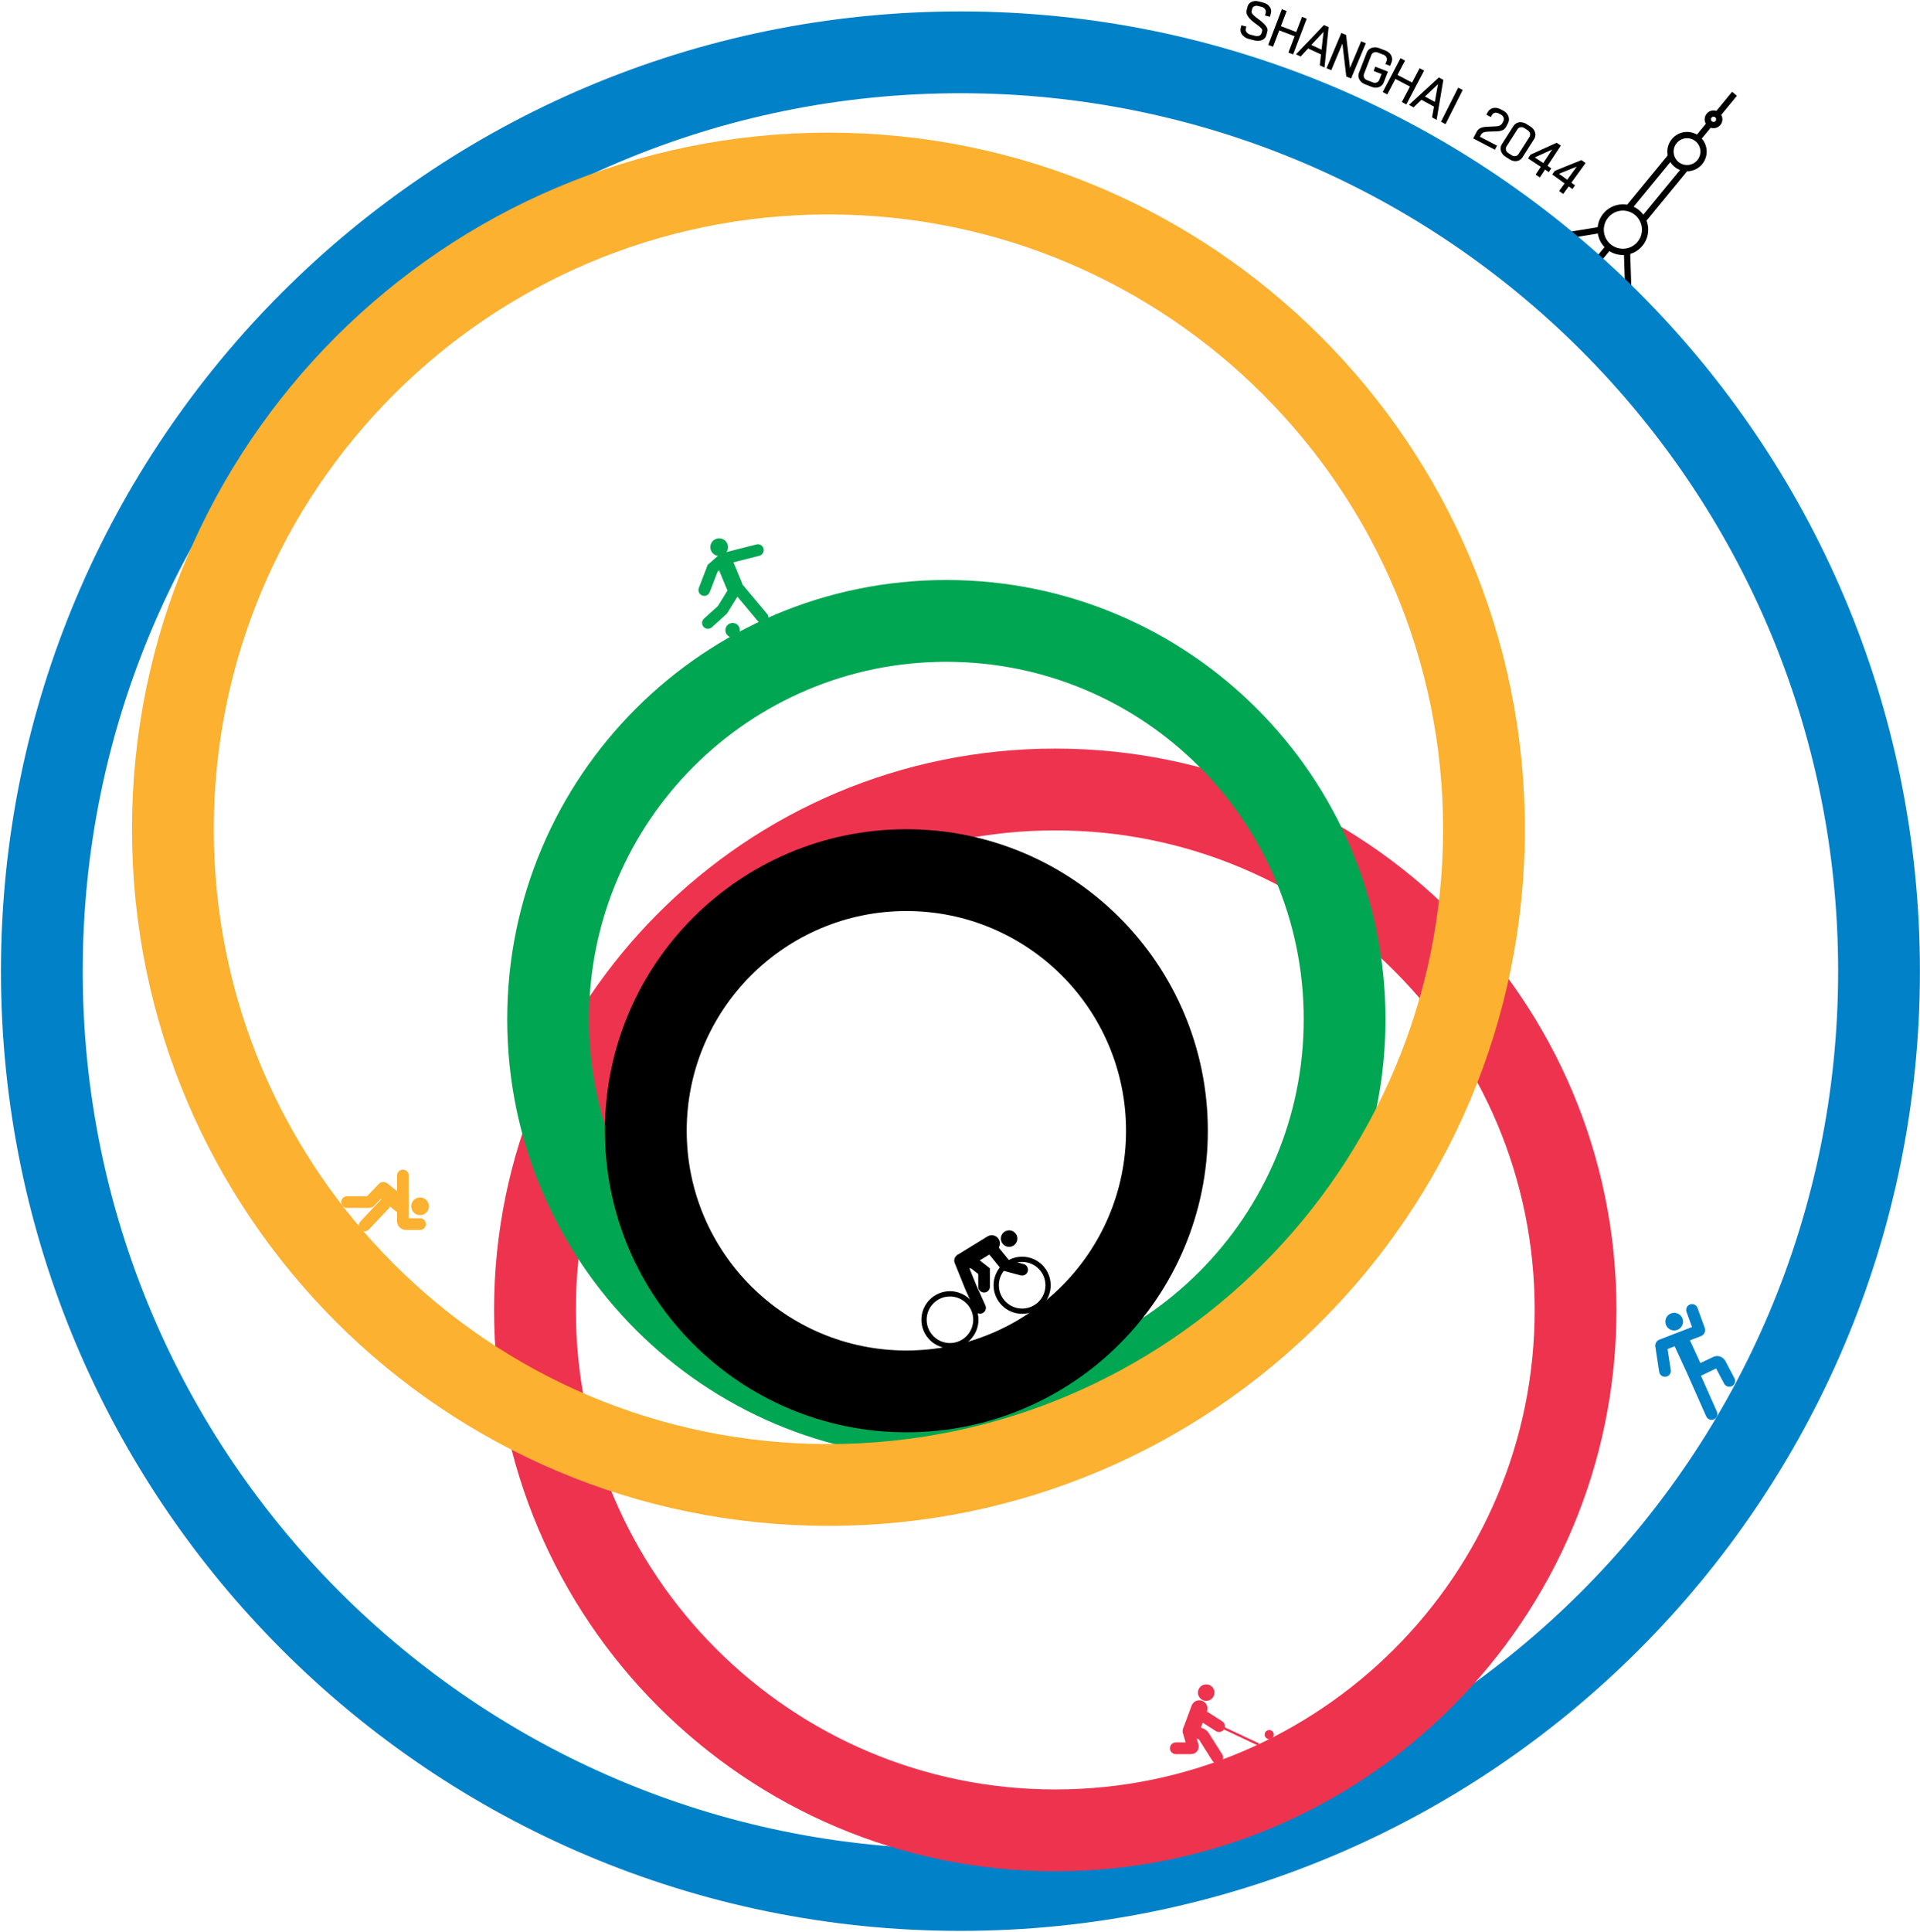 <svg width="1019" height="1025" viewBox="0 0 1019 1025" fill="none" xmlns="http://www.w3.org/2000/svg">
<path fill-rule="evenodd" clip-rule="evenodd" d="M890.831 85.939C887.795 83.445 887.356 78.963 889.85 75.927C892.344 72.891 896.826 72.452 899.862 74.946C902.898 77.44 903.337 81.922 900.843 84.958C898.35 87.994 893.867 88.433 890.831 85.939ZM888.72 88.51C884.264 84.85 883.619 78.271 887.28 73.816C890.94 69.36 897.518 68.716 901.974 72.376C906.429 76.035 907.074 82.614 903.414 87.07C899.754 91.525 893.175 92.17 888.72 88.51Z" fill="black"/>
<path fill-rule="evenodd" clip-rule="evenodd" d="M908.532 64.392C907.937 63.904 907.851 63.026 908.34 62.431C908.828 61.836 909.706 61.75 910.301 62.239C910.896 62.727 910.982 63.605 910.493 64.2C910.005 64.795 909.127 64.881 908.532 64.392ZM906.421 66.963C904.406 65.308 904.115 62.334 905.769 60.319C907.424 58.305 910.398 58.014 912.413 59.669C914.427 61.323 914.718 64.297 913.064 66.312C911.409 68.326 908.435 68.617 906.421 66.963Z" fill="black"/>
<path fill-rule="evenodd" clip-rule="evenodd" d="M854.89 129.692C850.569 126.142 849.944 119.763 853.493 115.442C857.043 111.122 863.422 110.497 867.743 114.046C872.063 117.595 872.688 123.975 869.139 128.295C865.59 132.616 859.21 133.241 854.89 129.692ZM852.778 132.262C847.038 127.547 846.208 119.071 850.923 113.331C855.638 107.591 864.114 106.76 869.854 111.476C875.594 116.191 876.425 124.667 871.709 130.407C866.994 136.147 858.518 136.977 852.778 132.262Z" fill="black"/>
<path fill-rule="evenodd" clip-rule="evenodd" d="M913.12 61.428L921.837 50.818L919.266 48.706L910.55 59.316L913.12 61.428Z" fill="black"/>
<path fill-rule="evenodd" clip-rule="evenodd" d="M902.288 74.615L908.109 67.528L905.539 65.416L899.717 72.503L902.288 74.615Z" fill="black"/>
<path fill-rule="evenodd" clip-rule="evenodd" d="M848.352 140.27L855.269 131.85L852.699 129.738L845.782 138.159L848.352 140.27Z" fill="black"/>
<path fill-rule="evenodd" clip-rule="evenodd" d="M829.797 126.892L850.429 123.508L849.89 120.225L829.258 123.61L829.797 126.892Z" fill="black"/>
<path fill-rule="evenodd" clip-rule="evenodd" d="M862.506 153.763L861.821 132.867L865.146 132.758L865.831 153.654L862.506 153.763Z" fill="black"/>
<path fill-rule="evenodd" clip-rule="evenodd" d="M873.373 117.673L895.661 90.539L893.091 88.427L870.803 115.561L873.373 117.673Z" fill="black"/>
<path fill-rule="evenodd" clip-rule="evenodd" d="M865.662 111.338L887.95 84.204L885.38 82.093L863.092 109.227L865.662 111.338Z" fill="black"/>
<path fill-rule="evenodd" clip-rule="evenodd" d="M509.732 981.115C766.998 981.115 975.554 772.559 975.554 515.293C975.554 258.027 766.998 49.471 509.732 49.471C252.466 49.471 43.91 258.027 43.91 515.293C43.91 772.559 252.466 981.115 509.732 981.115ZM509.732 1024.52C790.97 1024.52 1018.96 796.531 1018.96 515.293C1018.96 234.055 790.97 6.067 509.732 6.067C228.494 6.067 0.506 234.055 0.506 515.293C0.506 796.531 228.494 1024.52 509.732 1024.52Z" fill="#0081C8"/>
<path fill-rule="evenodd" clip-rule="evenodd" d="M560.065 949.48C700.587 949.48 814.502 835.564 814.502 695.043C814.502 554.521 700.587 440.606 560.065 440.606C419.544 440.606 305.628 554.521 305.628 695.043C305.628 835.564 419.544 949.48 560.065 949.48ZM560.065 992.883C724.558 992.883 857.906 859.536 857.906 695.043C857.906 530.55 724.558 397.202 560.065 397.202C395.572 397.202 262.225 530.55 262.225 695.043C262.225 859.536 395.572 992.883 560.065 992.883Z" fill="#EE334E"/>
<path fill-rule="evenodd" clip-rule="evenodd" d="M502.258 730.469C607.003 730.469 691.915 645.556 691.915 540.811C691.915 436.066 607.003 351.154 502.258 351.154C397.513 351.154 312.601 436.066 312.601 540.811C312.601 645.556 397.513 730.469 502.258 730.469ZM502.258 773.872C630.974 773.872 735.319 669.527 735.319 540.811C735.319 412.095 630.974 307.75 502.258 307.75C373.542 307.75 269.197 412.095 269.197 540.811C269.197 669.527 373.542 773.872 502.258 773.872Z" fill="#00A651"/>
<path fill-rule="evenodd" clip-rule="evenodd" d="M439.67 766.211C619.834 766.211 765.886 620.159 765.886 439.995C765.886 259.831 619.834 113.779 439.67 113.779C259.506 113.779 113.454 259.831 113.454 439.995C113.454 620.159 259.506 766.211 439.67 766.211ZM439.67 809.614C643.805 809.614 809.29 644.13 809.29 439.995C809.29 235.859 643.805 70.375 439.67 70.375C235.535 70.375 70.05 235.859 70.05 439.995C70.05 644.13 235.535 809.614 439.67 809.614Z" fill="#FCB131"/>
<path fill-rule="evenodd" clip-rule="evenodd" d="M481.042 716.572C545.431 716.572 597.628 664.374 597.628 599.985C597.628 535.596 545.431 483.398 481.042 483.398C416.652 483.398 364.455 535.596 364.455 599.985C364.455 664.374 416.652 716.572 481.042 716.572ZM481.042 759.976C569.402 759.976 641.032 688.346 641.032 599.985C641.032 511.625 569.402 439.995 481.042 439.995C392.681 439.995 321.051 511.625 321.051 599.985C321.051 688.346 392.681 759.976 481.042 759.976Z" fill="black"/>
<path d="M661.482 14.094L661.222 15.102C661.025 15.868 661.168 16.552 661.65 17.155C662.132 17.757 662.803 18.169 663.663 18.39L665.904 18.967C666.801 19.198 667.589 19.192 668.27 18.948C668.968 18.71 669.419 18.198 669.621 17.414L669.888 16.377C669.998 15.947 669.835 15.497 669.399 15.026C668.981 14.56 668.43 14.069 667.746 13.555C667.066 13.021 666.315 12.459 665.491 11.869C664.69 11.264 663.969 10.62 663.329 9.938C662.688 9.255 662.187 8.528 661.828 7.759C661.492 6.975 661.437 6.144 661.663 5.266L662.124 3.473C662.259 2.949 662.499 2.483 662.843 2.074C663.192 1.646 663.618 1.307 664.12 1.058C664.646 0.795 665.228 0.626 665.865 0.551C666.501 0.476 667.184 0.532 667.913 0.72L670.435 1.369C671.219 1.571 671.9 1.866 672.478 2.253C673.055 2.641 673.518 3.089 673.865 3.597C674.231 4.109 674.471 4.649 674.584 5.216C674.697 5.783 674.681 6.346 674.537 6.907L674.024 8.896L671.39 8.218L671.773 6.733C671.955 6.023 671.822 5.381 671.372 4.807C670.941 4.238 670.333 3.853 669.548 3.651L667.727 3.182C667.017 2.999 666.359 3.039 665.754 3.301C665.153 3.545 664.769 3.994 664.601 4.648L664.319 5.741C664.18 6.282 664.309 6.824 664.708 7.365C665.13 7.892 665.678 8.431 666.353 8.983C667.046 9.54 667.796 10.111 668.601 10.697C669.406 11.283 670.134 11.899 670.785 12.544C671.459 13.176 671.976 13.837 672.336 14.527C672.719 15.204 672.815 15.915 672.623 16.663L672.125 18.596C671.966 19.213 671.689 19.749 671.293 20.205C670.901 20.642 670.415 20.985 669.833 21.233C669.269 21.487 668.625 21.63 667.9 21.662C667.174 21.694 666.401 21.605 665.579 21.393L662.916 20.708C662.076 20.491 661.339 20.182 660.705 19.78C660.095 19.364 659.598 18.897 659.213 18.38C658.833 17.844 658.58 17.281 658.453 16.69C658.326 16.1 658.337 15.515 658.486 14.936L658.876 13.423L661.482 14.094Z" fill="black"/>
<path d="M673.097 23.829L680.33 4.878L682.871 5.848L679.807 13.877L687.944 16.983L691.008 8.954L693.523 9.913L686.29 28.864L683.776 27.905L687.088 19.227L678.951 16.121L675.639 24.799L673.097 23.829Z" fill="black"/>
<path d="M705.131 14.39L702.957 35.821L700.461 34.669L701.095 28.875L694.237 25.712L690.293 29.979L687.796 28.827L702.688 13.262L705.131 14.39ZM695.952 23.858L701.391 26.367L702.452 16.882L695.952 23.858Z" fill="black"/>
<path d="M704.029 36.199L711.876 17.494L714.411 18.558L716.472 36.085L722.416 21.916L724.898 22.957L717.051 41.662L714.516 40.599L712.459 23.136L706.538 37.251L704.029 36.199Z" fill="black"/>
<path d="M735.292 33.996L735.897 32.431C736.183 31.693 736.157 31.011 735.82 30.384C735.502 29.765 734.983 29.315 734.263 29.037L731.241 27.867C730.539 27.596 729.853 27.579 729.182 27.816C728.529 28.059 728.06 28.55 727.775 29.288L723.953 39.165C723.667 39.902 723.684 40.581 724.003 41.201C724.339 41.827 724.859 42.276 725.56 42.548L728.583 43.718C729.302 43.996 729.989 44.013 730.641 43.769C731.312 43.532 731.79 43.045 732.076 42.308L733.245 39.285L729.035 37.656L729.912 35.389L736.632 37.989L734.397 43.764C734.182 44.322 733.859 44.808 733.431 45.221C733.002 45.634 732.504 45.959 731.937 46.194C731.377 46.412 730.755 46.523 730.071 46.527C729.394 46.513 728.695 46.367 727.975 46.089L724.548 44.763C723.811 44.477 723.178 44.108 722.65 43.656C722.128 43.185 721.725 42.677 721.439 42.133C721.161 41.57 721.002 40.991 720.963 40.397C720.924 39.803 721.012 39.227 721.228 38.669L725.426 27.82C725.642 27.263 725.964 26.777 726.393 26.364C726.821 25.951 727.325 25.639 727.903 25.428C728.488 25.199 729.128 25.095 729.823 25.116C730.525 25.119 731.245 25.263 731.983 25.548L735.41 26.875C736.13 27.153 736.741 27.524 737.244 27.988C737.754 28.433 738.14 28.934 738.4 29.49C738.668 30.028 738.821 30.594 738.86 31.188C738.899 31.782 738.811 32.358 738.595 32.916L737.801 34.967L735.292 33.996Z" fill="black"/>
<path d="M733.87 48.851L743.297 30.891L745.706 32.155L741.711 39.765L749.423 43.813L753.418 36.203L755.8 37.454L746.373 55.414L743.99 54.163L748.307 45.939L740.595 41.891L736.278 50.115L733.87 48.851Z" fill="black"/>
<path d="M766.014 42.372L762.444 63.615L760.029 62.303L761.039 56.562L754.403 52.958L750.188 56.958L747.773 55.646L763.649 41.087L766.014 42.372ZM756.236 51.22L761.499 54.079L763.178 44.684L756.236 51.22Z" fill="black"/>
<path d="M764.75 64.632L773.879 46.518L776.308 47.742L767.179 65.856L764.75 64.632Z" fill="black"/>
<path d="M795.334 66.817C795.758 66.712 796.141 66.541 796.481 66.305C796.847 66.06 797.146 65.716 797.377 65.27L797.844 64.372C798.209 63.67 798.259 62.989 797.993 62.329C797.744 61.678 797.278 61.175 796.593 60.819L795.361 60.178C794.676 59.822 793.987 59.725 793.294 59.887C792.619 60.058 792.099 60.494 791.734 61.196L791.253 62.12L788.866 60.879L789.586 59.492C789.862 58.962 790.236 58.515 790.707 58.151C791.179 57.787 791.705 57.528 792.286 57.373C792.892 57.21 793.531 57.173 794.203 57.261C794.883 57.332 795.575 57.55 796.276 57.915L797.919 58.769C798.621 59.134 799.192 59.583 799.633 60.116C800.082 60.632 800.401 61.19 800.59 61.788C800.805 62.378 800.89 62.987 800.846 63.617C800.801 64.246 800.632 64.843 800.339 65.408L799.338 67.333C798.751 68.463 797.769 69.159 796.393 69.422C796.15 69.513 795.8 69.581 795.342 69.626C794.91 69.662 794.404 69.693 793.826 69.719C793.273 69.736 792.691 69.748 792.078 69.756C791.482 69.772 790.904 69.798 790.343 69.832C789.79 69.849 789.285 69.88 788.827 69.925C788.386 69.978 788.049 70.042 787.814 70.116C787.416 70.213 787.051 70.393 786.719 70.655C786.387 70.917 786.105 71.271 785.874 71.716L785.433 72.563L794.522 77.288L793.401 79.444L781.873 73.452L783.675 69.986C784.031 69.301 784.501 68.752 785.086 68.339C785.696 67.917 786.382 67.643 787.143 67.517C787.508 67.402 788.07 67.324 788.83 67.284C789.598 67.228 790.401 67.188 791.239 67.167C792.102 67.138 792.914 67.103 793.673 67.063C794.433 67.023 794.987 66.941 795.334 66.817Z" fill="black"/>
<path d="M802.319 82.369C802.953 82.773 803.614 82.92 804.302 82.81C805.007 82.71 805.571 82.327 805.997 81.66L811.692 72.731C812.117 72.064 812.227 71.391 812.02 70.71C811.83 70.039 811.418 69.502 810.784 69.097L809.003 67.961C808.368 67.557 807.699 67.404 806.995 67.504C806.307 67.615 805.75 68.003 805.325 68.67L799.629 77.599C799.204 78.266 799.087 78.934 799.277 79.605C799.483 80.285 799.904 80.828 800.538 81.233L802.319 82.369ZM799.109 83.204C798.442 82.779 797.894 82.292 797.466 81.744C797.048 81.18 796.752 80.603 796.58 80.013C796.418 79.406 796.376 78.807 796.455 78.217C796.534 77.627 796.735 77.079 797.056 76.575L803.312 66.768C803.633 66.264 804.045 65.852 804.547 65.531C805.049 65.211 805.604 65.004 806.212 64.911C806.83 64.803 807.478 64.827 808.156 64.984C808.844 65.126 809.521 65.409 810.188 65.834L812.335 67.204C812.985 67.619 813.503 68.098 813.889 68.641C814.301 69.179 814.58 69.746 814.726 70.342C814.899 70.933 814.937 71.518 814.842 72.098C814.763 72.688 814.562 73.235 814.241 73.739L807.986 83.546C807.664 84.051 807.252 84.463 806.75 84.784C806.265 85.114 805.713 85.334 805.094 85.443C804.502 85.546 803.87 85.532 803.199 85.401C802.554 85.264 801.906 84.989 801.256 84.574L799.109 83.204Z" fill="black"/>
<path d="M828.387 77.223L821.308 87.979L823.314 89.3L821.993 91.306L819.987 89.986L817.251 94.143L815.003 92.663L817.739 88.506L810.972 84.052L812.292 82.046L826.139 75.744L828.387 77.223ZM819.06 86.5L823.784 79.321L814.54 83.525L819.06 86.5Z" fill="black"/>
<path d="M841.504 86.516L833.957 96.949L835.903 98.357L834.496 100.303L832.55 98.895L829.633 102.928L827.452 101.351L830.369 97.318L823.804 92.57L825.212 90.624L839.323 84.939L841.504 86.516ZM831.777 95.372L836.813 88.409L827.392 92.201L831.777 95.372Z" fill="black"/>
<path fill-rule="evenodd" clip-rule="evenodd" d="M209.801 642.469L199.671 634.281L205.128 627.53L215.258 635.718C217.123 637.225 217.412 639.958 215.905 641.822C214.398 643.686 211.666 643.976 209.801 642.469Z" fill="#FCB131"/>
<path fill-rule="evenodd" clip-rule="evenodd" d="M205.495 628.028C206.732 629.211 206.776 631.174 205.592 632.411L198.479 639.848C197.836 640.521 196.945 640.901 196.015 640.901H184.193C182.481 640.901 181.093 639.513 181.093 637.801C181.093 636.089 182.481 634.701 184.193 634.701H194.822L201.111 628.125C202.295 626.888 204.257 626.844 205.495 628.028Z" fill="#FCB131"/>
<path fill-rule="evenodd" clip-rule="evenodd" d="M206.132 636.853C207.379 638.027 207.438 639.989 206.265 641.236L195.785 652.37C194.611 653.617 192.649 653.677 191.402 652.503C190.155 651.33 190.096 649.368 191.27 648.121L201.749 636.986C202.923 635.739 204.885 635.68 206.132 636.853Z" fill="#FCB131"/>
<path fill-rule="evenodd" clip-rule="evenodd" d="M213.826 620.606C215.539 620.606 216.927 621.994 216.927 623.706V646.397H222.931C224.644 646.397 226.032 647.785 226.032 649.497C226.032 651.209 224.644 652.598 222.931 652.598H215.376C212.808 652.598 210.726 650.515 210.726 647.947V623.706C210.726 621.994 212.114 620.606 213.826 620.606Z" fill="#FCB131"/>
<path d="M227.622 640.053C227.622 642.643 225.522 644.743 222.932 644.743C220.341 644.743 218.241 642.643 218.241 640.053C218.241 637.463 220.341 635.363 222.932 635.363C225.522 635.363 227.622 637.463 227.622 640.053Z" fill="#FCB131"/>
<path fill-rule="evenodd" clip-rule="evenodd" d="M894.752 727.275L888.041 712.694L895.926 709.065L902.638 723.645L894.752 727.275Z" fill="#0081C8"/>
<path fill-rule="evenodd" clip-rule="evenodd" d="M896.946 692.127C898.556 691.545 900.334 692.378 900.916 693.988L904.747 704.58C905.378 706.324 904.5 708.253 902.769 708.921L885.009 715.783L886.717 726.976C886.975 728.669 885.812 730.25 884.119 730.508C882.427 730.767 880.845 729.604 880.587 727.911L878.542 714.503C878.3 712.921 879.191 711.384 880.684 710.807L897.988 704.122L895.085 696.097C894.503 694.487 895.336 692.71 896.946 692.127Z" fill="#0081C8"/>
<path fill-rule="evenodd" clip-rule="evenodd" d="M910.798 726.116L915.042 734.169C915.84 735.683 917.716 736.264 919.23 735.466C920.745 734.668 921.326 732.793 920.527 731.278L915.728 722.171C914.486 719.814 911.605 718.859 909.201 720.007L894.639 726.963L905.539 751.531C906.234 753.096 908.065 753.802 909.631 753.107C911.196 752.413 911.901 750.581 911.207 749.016L902.752 729.96L910.798 726.116Z" fill="#0081C8"/>
<path d="M893.228 701.259C893.228 703.849 891.129 705.949 888.538 705.949C885.948 705.949 883.848 703.849 883.848 701.259C883.848 698.668 885.948 696.569 888.538 696.569C891.129 696.569 893.228 698.668 893.228 701.259Z" fill="#0081C8"/>
<path d="M644.545 898.101C644.545 900.523 642.581 902.487 640.158 902.487C637.735 902.487 635.772 900.523 635.772 898.101C635.772 895.678 637.735 893.714 640.158 893.714C642.581 893.714 644.545 895.678 644.545 898.101Z" fill="#EE334E"/>
<path fill-rule="evenodd" clip-rule="evenodd" d="M667.628 926.155L648.387 917.108L648.915 915.986L668.156 925.033L667.628 926.155Z" fill="#EE334E"/>
<path d="M676.045 920.371C676.045 921.707 674.961 922.791 673.625 922.791C672.288 922.791 671.205 921.707 671.205 920.371C671.205 919.034 672.288 917.951 673.625 917.951C674.961 917.951 676.045 919.034 676.045 920.371Z" fill="#EE334E"/>
<path fill-rule="evenodd" clip-rule="evenodd" d="M638.006 902.434C640.254 903.267 641.401 905.764 640.569 908.012L635.943 920.501L627.803 917.486L632.428 904.997C633.261 902.749 635.758 901.602 638.006 902.434Z" fill="#EE334E"/>
<path fill-rule="evenodd" clip-rule="evenodd" d="M634.191 907.77C635.111 906.325 637.027 905.899 638.471 906.818L648.648 913.294C650.092 914.214 650.518 916.13 649.599 917.574C648.68 919.019 646.763 919.445 645.319 918.526L635.143 912.05C633.698 911.13 633.272 909.214 634.191 907.77Z" fill="#EE334E"/>
<path fill-rule="evenodd" clip-rule="evenodd" d="M627.804 919.642C627.052 917.112 629.335 914.723 631.897 915.361L637.495 916.754C639.199 917.178 640.674 918.244 641.613 919.728L648.679 930.906C649.594 932.353 649.162 934.268 647.715 935.183C646.268 936.098 644.353 935.666 643.438 934.219L636.372 923.041C636.286 922.907 636.152 922.81 635.997 922.771L635.141 922.558L636.031 925.549C636.799 928.133 634.863 930.729 632.168 930.729H624.009C622.297 930.729 620.909 929.341 620.909 927.628C620.909 925.916 622.297 924.528 624.009 924.528H629.258L627.804 919.642Z" fill="#EE334E"/>
<path fill-rule="evenodd" clip-rule="evenodd" d="M383.323 295.343C385.537 294.424 388.077 295.475 388.995 297.689L393.757 309.171C394.675 311.386 393.624 313.925 391.41 314.843C389.196 315.762 386.656 314.711 385.738 312.497L380.976 301.015C380.058 298.8 381.109 296.261 383.323 295.343Z" fill="#00A651"/>
<path fill-rule="evenodd" clip-rule="evenodd" d="M390.82 311.614C392.276 312.515 392.726 314.426 391.824 315.881L386.07 325.176C385.902 325.449 385.695 325.696 385.457 325.911L377.787 332.844C376.517 333.992 374.557 333.893 373.408 332.623C372.26 331.352 372.359 329.392 373.63 328.244L381.006 321.576L386.552 312.618C387.453 311.162 389.364 310.712 390.82 311.614Z" fill="#00A651"/>
<path fill-rule="evenodd" clip-rule="evenodd" d="M390.213 310.374C391.526 309.275 393.481 309.448 394.58 310.761L407.119 325.739C408.218 327.052 408.045 329.007 406.732 330.107C405.419 331.206 403.464 331.032 402.365 329.719L389.825 314.741C388.726 313.428 388.9 311.473 390.213 310.374Z" fill="#00A651"/>
<path fill-rule="evenodd" clip-rule="evenodd" d="M405.228 291.118C405.65 292.777 404.647 294.465 402.988 294.887L385.353 299.371L380.847 303.334L376.677 314.185C376.063 315.783 374.27 316.581 372.671 315.967C371.073 315.353 370.275 313.559 370.89 311.961L375.606 299.686L381.538 294.469C382.09 293.983 382.75 293.635 383.463 293.454L401.46 288.877C403.119 288.455 404.806 289.459 405.228 291.118Z" fill="#00A651"/>
<path d="M386.378 290.317C386.378 292.907 384.279 295.007 381.688 295.007C379.098 295.007 376.998 292.907 376.998 290.317C376.998 287.727 379.098 285.627 381.688 285.627C384.279 285.627 386.378 287.727 386.378 290.317Z" fill="#00A651"/>
<path d="M392.688 334.395C392.688 336.522 390.964 338.247 388.837 338.247C386.71 338.247 384.986 336.522 384.986 334.395C384.986 332.268 386.71 330.544 388.837 330.544C390.964 330.544 392.688 332.268 392.688 334.395Z" fill="#00A651"/>
<path d="M539.959 657.201C539.959 659.624 537.995 661.588 535.572 661.588C533.149 661.588 531.185 659.624 531.185 657.201C531.185 654.778 533.149 652.814 535.572 652.814C537.995 652.814 539.959 654.778 539.959 657.201Z" fill="black"/>
<path fill-rule="evenodd" clip-rule="evenodd" d="M530.062 657.471C531.317 659.513 530.679 662.186 528.637 663.442L512.281 673.497L507.734 666.101L524.091 656.047C526.133 654.791 528.806 655.429 530.062 657.471Z" fill="black"/>
<path fill-rule="evenodd" clip-rule="evenodd" d="M524.99 660.641C526.317 659.56 528.27 659.761 529.351 661.089L535.514 668.66L543.283 670.732C544.937 671.173 545.921 672.872 545.479 674.526C545.038 676.181 543.339 677.164 541.685 676.723L533.043 674.418C532.348 674.233 531.73 673.833 531.276 673.276L524.542 665.003C523.461 663.675 523.662 661.722 524.99 660.641Z" fill="black"/>
<path fill-rule="evenodd" clip-rule="evenodd" d="M506.683 670.108C505.644 667.525 507.969 664.852 510.671 665.525L516.88 667.071C517.816 667.304 518.692 667.733 519.45 668.329L525.386 672.999V682.711C525.386 684.423 523.998 685.811 522.285 685.811C520.573 685.811 519.185 684.423 519.185 682.711V676.01L515.616 673.202C515.547 673.148 515.468 673.109 515.383 673.088L514.476 672.862L517.952 681.495L522.976 692.653C523.679 694.214 522.983 696.05 521.422 696.753C519.861 697.456 518.025 696.76 517.322 695.199L512.247 683.927L506.683 670.108Z" fill="black"/>
<path fill-rule="evenodd" clip-rule="evenodd" d="M504.159 712.62C510.984 712.62 516.517 707.087 516.517 700.262C516.517 693.438 510.984 687.905 504.159 687.905C497.334 687.905 491.802 693.438 491.802 700.262C491.802 707.087 497.334 712.62 504.159 712.62ZM504.159 715.41C512.525 715.41 519.307 708.628 519.307 700.262C519.307 691.897 512.525 685.115 504.159 685.115C495.793 685.115 489.011 691.897 489.011 700.262C489.011 708.628 495.793 715.41 504.159 715.41Z" fill="black"/>
<path fill-rule="evenodd" clip-rule="evenodd" d="M542.484 694.307C549.309 694.307 554.841 688.774 554.841 681.949C554.841 675.124 549.309 669.592 542.484 669.592C535.659 669.592 530.126 675.124 530.126 681.949C530.126 688.774 535.659 694.307 542.484 694.307ZM542.484 697.097C550.85 697.097 557.631 690.315 557.631 681.949C557.631 673.583 550.85 666.801 542.484 666.801C534.118 666.801 527.336 673.583 527.336 681.949C527.336 690.315 534.118 697.097 542.484 697.097Z" fill="black"/>
</svg>
